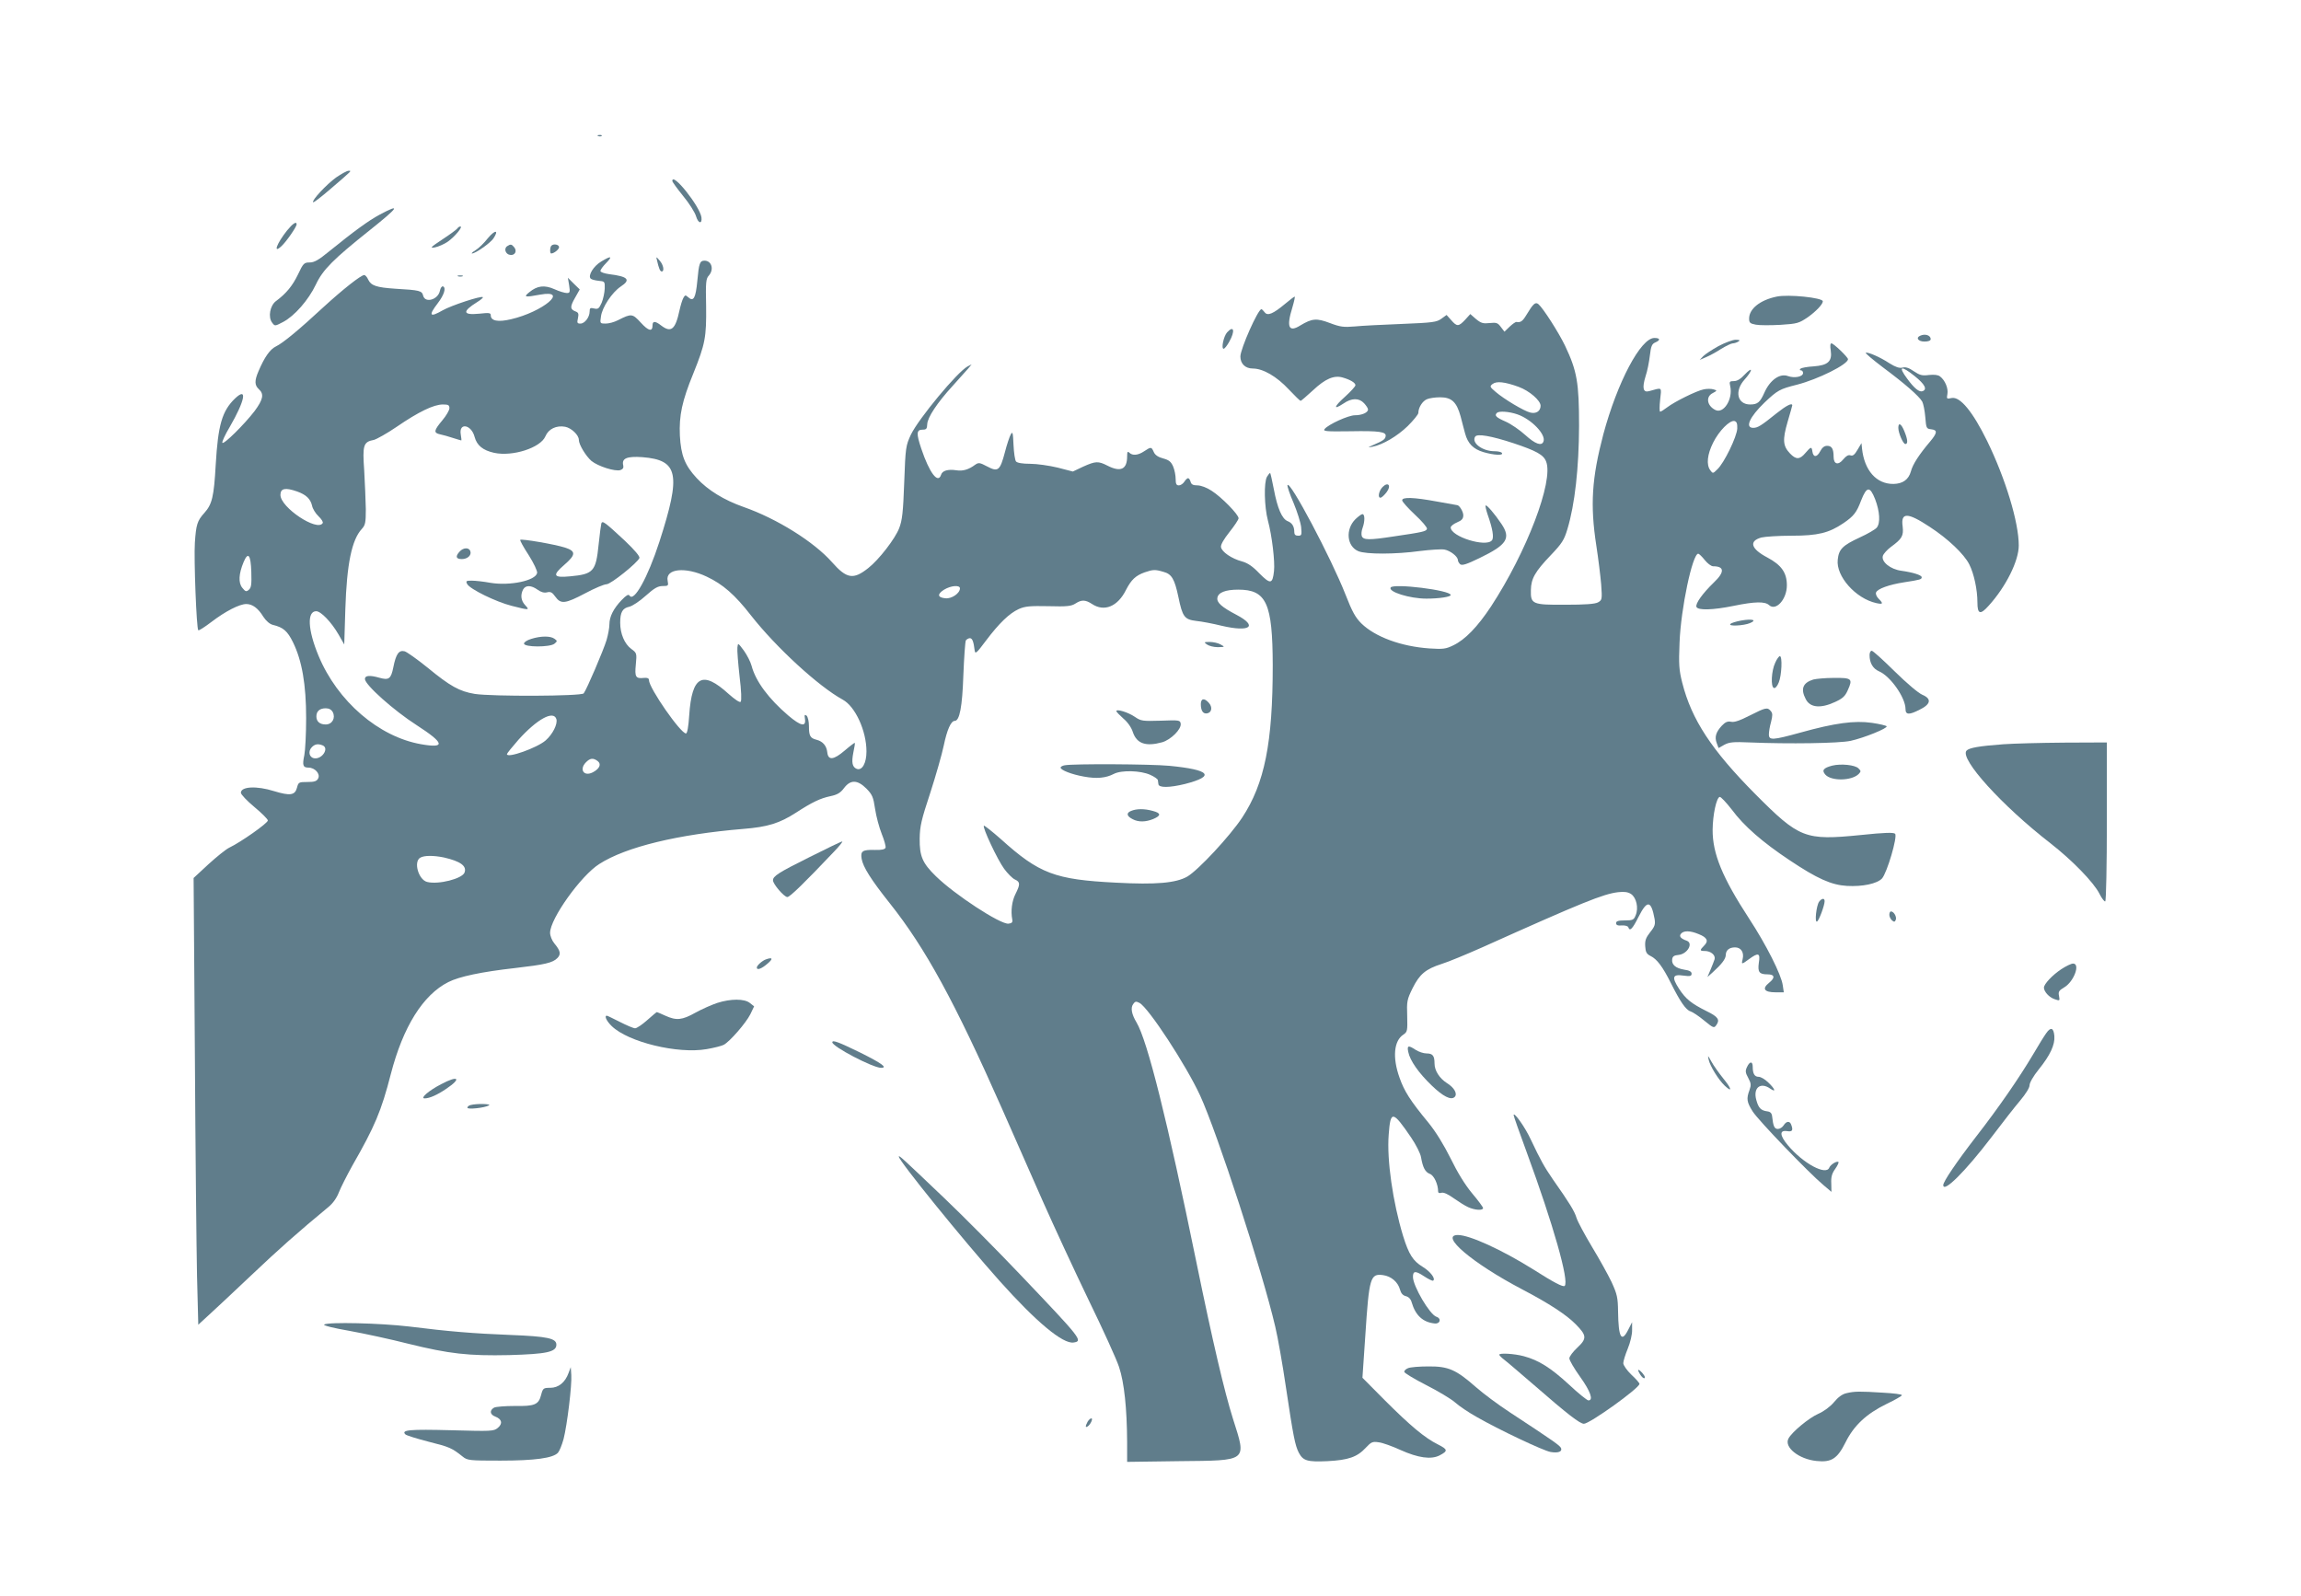 <?xml version="1.0" standalone="no"?>
<!DOCTYPE svg PUBLIC "-//W3C//DTD SVG 20010904//EN"
 "http://www.w3.org/TR/2001/REC-SVG-20010904/DTD/svg10.dtd">
<svg version="1.0" xmlns="http://www.w3.org/2000/svg"
 width="1280pt" height="888pt" viewBox="0 0 1280 888"
 preserveAspectRatio="xMidYMid meet">
<g transform="translate(0,888) scale(0.1,-0.1)"
fill="#607d8b" stroke="none">
<path d="M3328 8123 c7 -3 16 -2 19 1 4 3 -2 6 -13 5 -11 0 -14 -3 -6 -6z"/>
<path d="M1870 7893 c-53 -38 -138 -129 -128 -138 3 -3 47 31 99 76 121 104
116 99 98 99 -9 0 -40 -17 -69 -37z"/>
<path d="M3740 7873 c0 -5 27 -42 60 -83 34 -41 66 -92 72 -113 12 -41 35 -45
30 -6 -9 62 -163 255 -162 202z"/>
<path d="M2112 7686 c-63 -34 -140 -90 -282 -205 -57 -47 -82 -61 -107 -61
-31 0 -36 -4 -65 -66 -31 -64 -65 -106 -123 -149 -33 -25 -45 -89 -21 -120 15
-20 15 -20 61 4 64 34 141 122 182 208 39 83 97 141 303 305 159 127 172 148
52 84z"/>
<path d="M1597 7598 c-58 -73 -80 -133 -31 -87 27 25 84 107 84 121 0 19 -21
5 -53 -34z"/>
<path d="M2545 7610 c-3 -5 -40 -33 -83 -61 -68 -45 -73 -51 -42 -45 19 4 51
18 70 31 39 27 87 85 71 85 -5 0 -13 -4 -16 -10z"/>
<path d="M2714 7555 c-21 -27 -52 -57 -69 -67 -16 -10 -25 -18 -19 -18 19 0
103 59 119 84 32 48 9 49 -31 1z"/>
<path d="M2822 7511 c-21 -13 -10 -46 16 -49 27 -4 40 22 22 43 -14 17 -20 18
-38 6z"/>
<path d="M3067 7513 c-8 -8 -9 -43 -1 -43 16 0 44 23 44 35 0 15 -31 21 -43 8z"/>
<path d="M3344 7425 c-42 -25 -75 -78 -58 -95 5 -5 25 -10 44 -12 34 -3 35 -4
34 -43 -1 -22 -8 -57 -17 -79 -15 -33 -20 -37 -42 -32 -21 5 -25 3 -25 -17 0
-31 -27 -67 -51 -67 -18 0 -20 4 -14 30 5 24 3 31 -12 37 -32 12 -33 26 -5 75
l27 48 -33 32 -33 33 7 -42 c6 -39 4 -43 -13 -43 -11 0 -42 9 -68 21 -56 25
-96 20 -140 -16 -35 -28 -26 -30 59 -14 166 30 16 -96 -162 -137 -72 -17 -112
-9 -112 22 0 14 -9 15 -64 9 -93 -9 -96 12 -11 65 20 12 34 25 31 27 -9 9
-178 -47 -223 -73 -73 -42 -81 -30 -28 39 36 47 48 87 29 94 -6 2 -14 -9 -17
-25 -10 -49 -82 -70 -93 -27 -7 28 -18 31 -156 39 -104 7 -134 17 -150 51 -6
14 -16 25 -22 25 -18 0 -119 -80 -224 -176 -139 -129 -229 -203 -267 -221 -33
-16 -64 -60 -97 -138 -23 -53 -22 -78 2 -100 30 -27 24 -57 -24 -122 -57 -74
-172 -188 -179 -176 -3 5 15 45 41 88 85 147 100 225 30 159 -73 -70 -95 -148
-108 -369 -10 -178 -20 -220 -63 -268 -40 -44 -46 -65 -53 -166 -6 -91 9 -477
19 -487 3 -3 36 18 74 47 76 58 155 99 193 99 34 0 66 -23 95 -71 16 -24 36
-41 53 -45 58 -14 81 -34 112 -97 50 -102 73 -235 73 -422 0 -88 -5 -180 -10
-205 -12 -57 -8 -70 23 -70 36 0 67 -35 54 -60 -8 -16 -21 -20 -60 -20 -47 0
-50 -1 -58 -32 -11 -42 -38 -46 -127 -19 -98 31 -185 26 -185 -9 0 -9 34 -45
75 -79 41 -34 75 -68 75 -75 0 -15 -151 -121 -214 -151 -19 -9 -71 -51 -117
-93 l-82 -76 7 -971 c3 -533 9 -1092 12 -1242 l7 -272 62 57 c34 31 141 131
236 221 151 143 252 233 425 376 26 21 47 51 59 82 10 26 44 93 75 149 125
218 161 303 214 509 68 263 179 441 320 512 61 31 185 57 371 78 165 19 209
29 235 55 22 22 18 41 -17 83 -13 16 -23 42 -23 58 0 78 172 319 274 383 148
95 438 165 801 195 136 11 201 31 294 91 88 57 133 79 190 91 38 8 56 18 76
45 36 48 75 47 125 -3 33 -34 38 -47 48 -113 6 -41 23 -104 37 -139 14 -35 24
-70 21 -77 -4 -9 -22 -13 -59 -12 -69 2 -81 -6 -74 -49 8 -46 52 -116 157
-248 198 -249 361 -548 623 -1140 63 -143 165 -375 227 -515 62 -140 177 -388
255 -550 79 -162 156 -331 170 -374 29 -87 44 -231 45 -419 l0 -109 288 4
c387 4 377 -4 301 235 -48 152 -113 429 -204 873 -161 786 -272 1231 -333
1333 -27 45 -34 81 -18 102 10 15 16 16 35 6 50 -27 258 -344 337 -515 95
-207 345 -973 418 -1286 14 -58 41 -211 60 -341 40 -267 50 -319 71 -360 24
-45 47 -52 159 -47 117 6 166 23 214 75 30 32 37 35 71 30 21 -2 76 -22 122
-43 98 -44 170 -54 217 -30 48 25 46 33 -9 61 -73 36 -155 105 -297 247 l-123
124 16 235 c21 324 28 345 98 336 46 -6 84 -39 95 -81 6 -21 16 -32 32 -36 16
-4 28 -16 33 -35 21 -72 62 -110 127 -117 31 -4 40 27 11 37 -37 11 -131 171
-131 222 0 34 14 35 61 4 24 -16 47 -27 51 -25 16 10 -15 51 -58 77 -54 33
-77 69 -109 172 -57 188 -91 423 -80 563 10 137 22 135 125 -16 27 -40 52 -89
55 -110 10 -57 23 -82 49 -92 23 -8 46 -58 46 -98 0 -8 7 -11 19 -7 12 3 35
-7 67 -30 27 -19 63 -42 81 -50 37 -17 83 -20 83 -5 0 5 -27 42 -61 82 -39 47
-81 115 -119 193 -39 78 -82 148 -124 200 -101 122 -135 176 -161 251 -40 112
-31 205 22 239 22 15 23 21 21 103 -3 82 -1 92 30 155 39 78 72 106 162 135
36 11 137 53 225 92 559 251 673 297 756 307 35 4 55 1 72 -10 30 -20 43 -78
26 -118 -10 -26 -16 -29 -60 -29 -37 0 -49 -4 -49 -15 0 -11 9 -15 32 -13 18
1 33 -3 36 -10 8 -25 23 -10 57 58 48 95 70 92 89 -11 5 -30 2 -42 -24 -74
-25 -32 -30 -47 -28 -79 2 -33 8 -43 30 -54 35 -17 67 -59 113 -151 51 -102
83 -149 109 -157 11 -3 46 -26 76 -51 51 -42 55 -43 67 -26 22 30 11 47 -53
78 -86 43 -117 68 -154 125 -42 65 -36 82 25 73 37 -5 45 -3 45 11 0 11 -12
18 -41 22 -48 8 -71 28 -67 58 2 16 11 22 35 24 50 5 84 65 46 79 -34 12 -44
25 -32 39 15 18 50 18 98 -2 48 -19 57 -38 31 -64 -26 -26 -25 -30 3 -30 34 0
61 -23 55 -46 -3 -10 -14 -37 -23 -59 l-17 -40 28 25 c51 46 73 75 74 96 0 28
19 44 52 44 33 0 51 -28 42 -65 -8 -31 -6 -31 36 0 52 38 63 34 54 -21 -7 -51
2 -64 48 -64 41 0 44 -19 9 -47 -41 -33 -27 -53 37 -53 l45 0 -6 40 c-8 58
-92 225 -187 370 -148 227 -204 361 -203 495 1 84 21 176 39 182 6 2 36 -30
68 -71 67 -91 172 -182 321 -281 154 -103 233 -138 319 -143 87 -5 167 12 195
41 28 31 88 234 73 249 -8 8 -58 7 -191 -7 -311 -31 -341 -19 -587 228 -243
245 -354 414 -406 619 -18 71 -20 102 -15 223 7 190 72 495 104 495 4 0 21
-16 36 -35 15 -19 36 -35 47 -35 63 0 65 -32 4 -90 -63 -61 -104 -118 -97
-136 8 -20 91 -18 208 6 117 24 173 25 196 4 38 -35 99 32 99 110 0 70 -30
113 -109 155 -91 48 -104 91 -33 111 21 5 96 10 169 10 145 0 207 15 288 70
57 39 73 59 98 126 31 79 49 81 78 7 26 -68 30 -133 9 -158 -8 -10 -51 -35
-95 -55 -95 -44 -116 -65 -122 -123 -11 -92 100 -217 215 -242 37 -8 40 -3 12
25 -11 11 -17 26 -14 34 8 21 73 44 157 57 90 14 97 16 97 28 0 12 -49 27
-113 36 -61 8 -113 50 -103 83 4 12 24 34 44 49 63 46 72 62 66 115 -11 79 27
79 151 -3 100 -65 191 -151 220 -209 26 -52 45 -140 45 -211 0 -66 16 -71 63
-18 96 106 167 249 167 335 0 129 -74 372 -176 581 -80 163 -150 248 -197 239
-28 -6 -29 -5 -24 22 6 31 -13 77 -41 98 -11 9 -33 11 -62 8 -38 -5 -51 -1
-84 21 -27 19 -46 25 -63 20 -18 -4 -38 3 -72 24 -53 35 -119 63 -132 59 -5
-2 38 -38 96 -82 121 -90 200 -159 218 -190 6 -11 14 -50 17 -86 5 -62 6 -65
33 -68 36 -4 34 -20 -6 -68 -61 -72 -97 -127 -107 -166 -13 -46 -45 -69 -97
-70 -95 -1 -162 75 -175 197 l-3 30 -22 -37 c-16 -28 -27 -36 -39 -31 -12 4
-24 -3 -40 -22 -28 -35 -54 -28 -54 14 0 44 -10 61 -36 61 -16 0 -28 -10 -39
-31 -18 -34 -38 -34 -43 -1 -4 29 -8 28 -39 -8 -31 -37 -52 -38 -86 -2 -39 41
-42 75 -13 175 14 48 26 89 26 92 0 16 -33 -1 -86 -43 -87 -70 -106 -82 -131
-82 -48 0 -20 61 63 141 72 68 84 75 180 99 117 30 284 113 284 142 0 11 -80
88 -92 88 -7 0 -8 -15 -4 -39 9 -61 -15 -83 -95 -89 -35 -2 -68 -8 -73 -13 -6
-6 -5 -9 2 -9 7 0 12 -7 12 -15 0 -21 -48 -30 -84 -17 -45 17 -100 -22 -131
-92 -24 -54 -38 -66 -79 -66 -72 0 -89 75 -31 139 19 21 35 44 35 52 0 7 -15
-4 -34 -24 -23 -25 -42 -37 -61 -37 -24 0 -26 -3 -20 -29 16 -72 -38 -156 -84
-131 -46 24 -53 73 -14 93 26 14 26 15 5 21 -13 4 -37 4 -55 0 -40 -8 -161
-68 -203 -100 -17 -13 -34 -24 -39 -24 -4 0 -4 30 0 66 8 74 14 69 -62 48 -33
-9 -39 18 -19 83 10 29 20 82 24 116 6 51 11 64 30 72 30 13 28 25 -5 25 -76
0 -206 -246 -284 -536 -64 -243 -74 -392 -39 -619 11 -71 23 -169 27 -216 6
-84 5 -87 -18 -100 -17 -9 -72 -13 -181 -13 -184 -1 -194 3 -192 82 1 63 23
102 110 193 63 66 75 85 93 145 42 139 64 342 65 574 0 241 -11 306 -78 447
-35 73 -122 209 -148 231 -17 14 -29 3 -67 -60 -21 -35 -32 -43 -55 -39 -5 1
-22 -11 -38 -26 l-29 -28 -20 26 c-17 23 -24 26 -62 22 -36 -4 -48 -1 -76 22
l-32 28 -29 -32 c-36 -38 -45 -39 -77 -2 l-26 29 -29 -21 c-26 -19 -47 -22
-221 -29 -105 -4 -223 -10 -262 -14 -60 -5 -79 -3 -137 19 -74 28 -99 26 -164
-13 -65 -41 -79 -10 -45 99 10 34 16 61 13 61 -3 0 -27 -18 -53 -40 -67 -56
-98 -69 -114 -47 -7 9 -15 17 -18 17 -19 0 -117 -221 -117 -263 0 -40 27 -67
69 -67 57 0 133 -44 200 -116 33 -35 63 -64 66 -64 3 0 34 27 69 59 68 64 117
85 165 71 42 -12 71 -29 71 -43 0 -6 -26 -35 -57 -63 -63 -56 -69 -78 -10 -39
46 32 87 32 115 2 12 -13 22 -28 22 -35 0 -17 -34 -32 -73 -32 -36 0 -146 -50
-168 -76 -11 -13 4 -15 142 -13 163 3 202 -3 197 -28 -3 -17 -13 -24 -68 -48
-34 -15 -34 -15 -5 -10 57 11 137 58 196 115 32 32 59 65 59 73 0 29 22 65 47
76 13 6 46 11 74 11 64 0 92 -26 114 -106 8 -33 20 -75 25 -95 15 -56 45 -87
102 -104 59 -17 112 -20 103 -5 -3 6 -22 10 -42 10 -67 0 -129 47 -107 81 11
18 90 4 212 -36 129 -43 169 -65 183 -103 42 -108 -108 -502 -307 -806 -75
-113 -143 -184 -210 -216 -41 -20 -56 -22 -133 -17 -157 11 -301 64 -378 139
-33 33 -51 65 -88 160 -80 204 -312 642 -323 609 -2 -6 13 -51 34 -99 20 -48
39 -108 42 -134 4 -44 3 -48 -17 -48 -14 0 -21 6 -21 19 0 33 -12 52 -37 62
-31 12 -57 71 -77 178 -9 47 -18 86 -20 89 -3 2 -10 -7 -18 -20 -18 -31 -15
-167 5 -243 23 -85 40 -230 34 -282 -8 -73 -20 -74 -81 -13 -38 40 -65 58 -97
67 -57 15 -113 53 -117 80 -2 13 16 44 47 83 28 35 51 70 51 77 0 21 -95 118
-150 153 -27 18 -60 30 -79 30 -24 0 -34 5 -38 20 -3 11 -9 20 -14 20 -5 0
-14 -9 -21 -20 -7 -11 -21 -20 -30 -20 -14 0 -18 8 -18 35 0 20 -6 51 -14 70
-12 27 -23 36 -56 45 -27 7 -45 19 -52 36 -13 29 -15 29 -53 4 -34 -23 -65
-26 -83 -8 -9 9 -12 5 -12 -21 0 -72 -36 -89 -110 -51 -51 26 -66 25 -135 -6
l-57 -27 -85 22 c-46 11 -115 21 -152 21 -44 0 -72 5 -79 13 -6 7 -12 49 -14
92 -3 68 -5 77 -15 59 -7 -12 -22 -57 -33 -100 -27 -102 -38 -111 -98 -79 -42
22 -48 23 -67 10 -36 -27 -69 -37 -105 -31 -47 7 -78 -2 -85 -25 -17 -53 -65
11 -110 145 -29 86 -27 106 8 106 20 0 24 5 25 30 1 37 55 119 141 213 36 40
75 83 86 96 l20 24 -22 -11 c-57 -30 -273 -291 -316 -380 -28 -61 -30 -69 -37
-265 -6 -166 -11 -211 -28 -255 -22 -58 -113 -176 -172 -222 -83 -66 -120 -60
-202 33 -100 113 -306 242 -492 307 -108 38 -198 93 -260 160 -66 71 -88 126
-94 237 -5 112 12 192 75 346 66 164 73 201 71 374 -3 132 -1 153 15 170 30
34 16 83 -24 83 -26 0 -31 -14 -40 -113 -9 -95 -21 -117 -50 -91 -16 14 -18
14 -28 -4 -6 -11 -15 -41 -21 -68 -23 -108 -47 -127 -103 -84 -32 25 -47 25
-47 1 0 -38 -22 -33 -65 14 -47 51 -52 52 -127 14 -21 -11 -51 -19 -69 -19
-31 0 -32 1 -26 39 6 51 62 135 110 167 58 38 41 56 -65 69 -27 4 -48 11 -48
18 0 6 14 26 32 44 38 39 28 42 -28 8z m7308 -638 c56 -45 70 -73 43 -83 -18
-7 -46 15 -86 70 -52 70 -34 75 43 13z m-2204 -59 c60 -22 122 -76 122 -105 0
-30 -25 -46 -57 -38 -35 8 -148 76 -193 115 -33 28 -34 31 -17 44 22 17 68 12
145 -16z m-5948 -119 c0 -11 -18 -42 -40 -68 -47 -56 -49 -69 -12 -77 15 -3
47 -12 71 -20 25 -8 46 -14 47 -14 2 0 0 15 -3 34 -11 67 59 55 77 -14 13 -48
46 -75 109 -89 103 -22 258 28 285 92 17 41 61 62 110 53 35 -7 76 -46 76 -73
0 -26 39 -90 70 -117 37 -30 131 -60 161 -51 14 5 19 13 16 26 -10 39 20 52
106 46 201 -16 217 -93 95 -471 -65 -200 -142 -338 -166 -299 -6 9 -18 2 -44
-25 -45 -47 -68 -92 -68 -135 0 -18 -7 -58 -16 -88 -17 -56 -110 -274 -127
-296 -12 -16 -510 -18 -606 -3 -85 14 -137 43 -261 145 -58 47 -116 88 -129
92 -32 8 -48 -14 -63 -89 -13 -65 -25 -73 -78 -58 -53 15 -80 13 -80 -7 0 -32
160 -175 288 -257 155 -100 162 -130 25 -106 -236 41 -466 239 -571 492 -60
144 -65 248 -13 248 26 0 84 -60 124 -129 l32 -56 6 195 c8 254 36 388 92 448
19 21 22 34 22 110 -1 48 -5 144 -9 215 -10 141 -5 159 54 170 15 4 73 36 127
73 121 83 206 124 256 124 31 0 37 -3 37 -21z m5941 -34 c78 -27 160 -112 145
-151 -10 -27 -46 -14 -101 36 -31 28 -80 62 -110 75 -53 23 -63 34 -48 48 11
12 68 8 114 -8z m1223 -79 c-2 -45 -73 -192 -111 -227 -24 -24 -25 -24 -39 -5
-23 31 -17 88 16 154 33 66 92 125 118 120 13 -3 17 -14 16 -42z m-8011 -350
c50 -18 74 -41 83 -79 3 -17 20 -44 36 -59 16 -15 27 -32 23 -38 -30 -49 -235
87 -235 157 0 37 27 42 93 19z m-255 -448 c2 -69 0 -87 -14 -99 -14 -12 -19
-10 -36 11 -23 28 -20 78 7 143 25 60 40 42 43 -55z m2534 -26 c89 -42 156
-100 246 -216 140 -178 375 -394 510 -468 70 -38 132 -174 132 -288 0 -65 -24
-108 -54 -97 -25 10 -30 35 -19 91 6 28 10 52 8 54 -1 1 -27 -18 -56 -43 -62
-53 -92 -56 -97 -10 -4 37 -25 61 -60 70 -35 9 -42 21 -42 76 0 26 -6 51 -13
58 -11 8 -13 5 -9 -19 6 -45 -23 -39 -92 19 -109 93 -182 190 -205 277 -6 23
-26 61 -43 85 -33 44 -33 44 -36 17 -2 -15 4 -87 12 -160 10 -81 12 -136 6
-142 -5 -5 -31 12 -67 44 -145 132 -204 101 -219 -118 -4 -64 -11 -102 -18
-102 -30 0 -206 253 -206 297 0 10 -9 14 -28 12 -46 -5 -52 5 -45 75 6 62 5
64 -25 86 -38 28 -62 85 -62 146 0 59 13 81 51 89 17 4 58 31 91 61 48 43 68
54 94 54 32 0 33 2 28 29 -14 68 98 80 218 23z m2540 27 c46 -12 62 -40 83
-139 23 -112 34 -126 99 -134 30 -3 94 -15 142 -27 158 -37 204 -3 82 61 -82
43 -110 68 -106 94 4 30 45 46 116 46 157 0 191 -75 192 -421 0 -431 -45 -657
-170 -847 -69 -104 -243 -291 -305 -328 -63 -36 -174 -46 -397 -34 -340 17
-427 50 -640 242 -50 44 -92 77 -95 75 -9 -9 76 -190 113 -240 19 -26 46 -53
59 -59 31 -14 31 -27 4 -81 -20 -39 -27 -95 -18 -142 3 -15 -2 -21 -21 -23
-45 -5 -300 162 -404 264 -75 73 -91 112 -90 209 1 69 9 104 59 255 31 96 65
215 75 263 18 87 40 137 61 137 27 0 42 77 48 255 4 99 10 186 14 193 5 6 15
12 22 12 14 0 21 -19 27 -69 3 -21 11 -14 61 53 76 101 132 154 184 178 36 16
63 18 166 16 103 -3 127 0 150 15 34 22 55 21 92 -3 68 -45 143 -14 189 79 29
56 53 79 103 97 47 16 58 17 105 3z m-1132 -92 c0 -27 -46 -59 -81 -55 -44 4
-47 23 -7 48 38 23 88 27 88 7z m-3489 -688 c17 -33 -3 -69 -39 -69 -33 0 -52
16 -52 45 0 29 19 45 52 45 18 0 31 -7 39 -21z m1244 -39 c8 -27 -20 -84 -60
-119 -47 -41 -215 -101 -215 -76 0 4 29 40 65 81 103 114 194 164 210 114z
m-1301 -146 c39 -15 -2 -79 -46 -72 -28 4 -36 39 -13 62 17 17 34 20 59 10z
m1530 -87 c23 -17 12 -43 -26 -63 -50 -26 -78 16 -38 56 23 23 39 25 64 7z
m-854 -537 c91 -21 128 -47 114 -84 -13 -34 -145 -68 -208 -52 -48 12 -77 113
-38 135 22 13 74 13 132 1z"/>
<path d="M3345 5968 c-2 -7 -9 -60 -15 -117 -15 -150 -29 -165 -159 -177 -93
-9 -100 5 -33 63 66 57 67 77 5 97 -56 18 -242 50 -249 43 -3 -2 18 -41 47
-85 28 -44 49 -89 47 -99 -8 -43 -151 -73 -260 -55 -38 7 -84 12 -104 12 -31
0 -34 -2 -25 -19 15 -28 160 -99 247 -121 98 -25 102 -25 76 3 -24 25 -28 57
-12 88 14 25 45 24 80 -1 19 -14 37 -19 53 -15 20 5 29 0 46 -24 31 -43 55
-40 167 19 52 28 105 50 118 50 24 0 172 119 183 146 3 9 -26 44 -82 97 -111
103 -124 113 -130 95z"/>
<path d="M2557 5812 c-25 -27 -21 -42 12 -42 32 0 56 22 47 45 -8 21 -39 19
-59 -3z"/>
<path d="M2955 5326 c-23 -7 -40 -18 -40 -26 0 -21 144 -21 169 -1 17 14 17
16 0 28 -22 16 -75 16 -129 -1z"/>
<path d="M6714 5295 c11 -8 38 -15 60 -15 41 1 41 1 16 15 -14 8 -41 14 -60
14 -33 0 -34 -1 -16 -14z"/>
<path d="M6680 4963 c0 -37 13 -56 36 -51 25 5 30 35 8 59 -25 28 -44 24 -44
-8z"/>
<path d="M6210 4924 c0 -4 18 -22 39 -41 24 -20 45 -50 53 -76 22 -64 72 -81
163 -56 48 14 107 72 103 103 -3 20 -7 21 -111 17 -102 -3 -110 -2 -145 22
-37 25 -102 45 -102 31z"/>
<path d="M5923 4623 c-13 -2 -23 -8 -23 -13 0 -14 62 -38 130 -50 71 -13 122
-8 166 15 42 22 149 19 202 -5 23 -10 43 -24 43 -30 1 -5 2 -16 3 -22 2 -21
62 -20 148 1 171 44 140 79 -87 101 -105 10 -536 12 -582 3z"/>
<path d="M6292 4369 c-28 -11 -25 -29 9 -46 32 -17 72 -16 114 1 45 19 44 33
-2 45 -46 13 -90 13 -121 0z"/>
<path d="M3654 7435 c11 -49 18 -65 27 -65 16 0 10 37 -12 61 -18 22 -20 22
-15 4z"/>
<path d="M2548 7343 c6 -2 18 -2 25 0 6 3 1 5 -13 5 -14 0 -19 -2 -12 -5z"/>
<path d="M9883 7230 c-92 -19 -153 -68 -153 -122 0 -23 5 -28 37 -34 20 -4 81
-4 137 -1 94 6 103 9 152 42 45 32 84 72 84 89 0 20 -193 40 -257 26z"/>
<path d="M6826 7031 c-19 -21 -34 -91 -19 -91 5 0 19 17 31 39 34 60 26 94
-12 52z"/>
<path d="M10683 7013 c-28 -11 -13 -33 22 -33 23 0 35 5 35 14 0 20 -30 31
-57 19z"/>
<path d="M9560 6955 c-36 -20 -74 -45 -85 -56 l-20 -21 35 15 c19 8 57 28 84
46 28 17 57 31 65 31 9 0 23 5 31 10 12 7 8 10 -15 10 -16 0 -59 -16 -95 -35z"/>
<path d="M10560 6500 c0 -29 27 -90 39 -90 15 0 14 23 -5 70 -17 43 -34 53
-34 20z"/>
<path d="M7691 6171 c-22 -22 -29 -65 -9 -59 6 2 21 16 32 31 27 36 8 59 -23
28z"/>
<path d="M7800 6097 c0 -8 32 -43 71 -80 39 -36 69 -71 67 -79 -5 -14 -21 -18
-185 -42 -137 -21 -170 -21 -178 3 -3 10 -1 30 5 45 13 36 13 76 -1 76 -6 0
-23 -13 -39 -28 -57 -57 -48 -151 16 -178 43 -18 206 -18 344 1 57 7 118 11
135 8 33 -6 75 -39 75 -59 0 -6 6 -17 13 -23 11 -8 36 0 108 35 153 74 175
110 121 190 -37 55 -82 108 -88 102 -2 -3 3 -25 11 -49 28 -79 37 -130 24
-145 -33 -40 -229 21 -229 72 0 7 16 20 35 28 27 11 35 21 35 40 0 20 -22 56
-34 56 -1 0 -52 9 -112 20 -130 24 -194 26 -194 7z"/>
<path d="M7736 5612 c-15 -24 106 -62 199 -62 71 0 135 10 135 20 0 27 -319
66 -334 42z"/>
<path d="M9685 5428 c-27 -5 -54 -13 -59 -19 -15 -14 74 -10 109 5 41 17 13
25 -50 14z"/>
<path d="M10400 5236 c0 -43 18 -75 52 -90 64 -27 148 -147 148 -210 0 -33 20
-34 80 -3 61 30 66 60 14 82 -22 9 -88 65 -154 130 -64 63 -121 115 -128 115
-7 0 -12 -11 -12 -24z"/>
<path d="M9875 5193 c-21 -44 -26 -134 -7 -140 7 -3 19 10 27 31 16 38 21 146
6 146 -5 0 -17 -16 -26 -37z"/>
<path d="M10087 5100 c-58 -18 -72 -52 -42 -109 24 -48 83 -53 163 -16 43 20
56 32 71 66 29 64 22 69 -78 68 -47 0 -99 -5 -114 -9z"/>
<path d="M9734 4900 c-55 -28 -86 -39 -104 -35 -19 4 -32 -1 -52 -22 -33 -36
-41 -63 -28 -97 l10 -27 32 18 c28 15 50 17 143 13 214 -9 498 -5 560 9 73 16
207 70 200 81 -3 4 -40 13 -82 19 -96 14 -207 -1 -397 -54 -156 -43 -176 -44
-176 -10 0 14 5 45 12 69 9 36 9 48 -1 60 -19 23 -28 21 -117 -24z"/>
<path d="M11145 4740 c-137 -10 -192 -20 -206 -36 -38 -46 198 -306 466 -514
121 -94 242 -218 274 -282 13 -26 28 -45 32 -42 5 3 9 203 9 445 l0 439 -237
-1 c-131 -1 -283 -5 -338 -9z"/>
<path d="M10192 4621 c-49 -13 -59 -26 -38 -50 33 -37 146 -35 185 3 14 15 14
17 -1 32 -19 19 -97 27 -146 15z"/>
<path d="M4505 4113 c-177 -88 -205 -107 -205 -130 0 -21 62 -93 80 -93 14 0
96 80 260 253 30 31 50 57 45 56 -6 0 -86 -39 -180 -86z"/>
<path d="M10120 3865 c-16 -20 -27 -121 -12 -111 11 6 42 90 42 113 0 18 -15
17 -30 -2z"/>
<path d="M10510 3791 c0 -10 7 -24 15 -31 12 -10 16 -9 21 4 6 16 -11 46 -27
46 -5 0 -9 -8 -9 -19z"/>
<path d="M4260 3543 c-20 -7 -50 -34 -50 -45 0 -17 27 -7 60 22 32 27 28 37
-10 23z"/>
<path d="M11467 3489 c-50 -33 -97 -83 -97 -103 0 -22 29 -54 59 -64 29 -10
30 -10 25 17 -5 24 -1 31 28 48 55 32 92 133 50 133 -10 0 -39 -14 -65 -31z"/>
<path d="M3990 3301 c-30 -10 -85 -34 -121 -54 -75 -42 -106 -45 -168 -17 -24
11 -45 20 -47 20 -2 0 -26 -20 -54 -45 -28 -25 -58 -45 -67 -45 -9 0 -47 16
-84 35 -38 19 -70 35 -73 35 -16 0 -2 -30 27 -58 92 -89 367 -156 528 -128 41
7 84 18 95 24 34 18 124 122 148 170 l21 44 -24 19 c-30 24 -106 24 -181 0z"/>
<path d="M11383 3133 c-11 -15 -44 -68 -73 -118 -78 -131 -187 -290 -319 -460
-108 -140 -181 -248 -181 -267 0 -47 123 76 268 266 59 78 130 169 159 203 32
38 53 72 53 86 0 14 21 51 51 88 64 79 91 138 87 186 -4 46 -20 52 -45 16z"/>
<path d="M4630 3082 c0 -24 226 -142 271 -142 39 0 4 25 -114 84 -121 59 -157
73 -157 58z"/>
<path d="M7834 3028 c9 -47 58 -117 130 -186 63 -61 108 -84 128 -64 17 17 -2
52 -43 77 -42 27 -69 70 -69 109 0 43 -10 56 -44 56 -17 0 -44 9 -61 20 -41
27 -49 25 -41 -12z"/>
<path d="M9505 2985 c8 -36 55 -112 90 -145 43 -40 38 -16 -9 41 -24 30 -54
72 -66 94 -20 36 -21 37 -15 10z"/>
<path d="M9718 2944 c-10 -21 -9 -31 7 -60 16 -30 17 -40 7 -68 -18 -48 -15
-67 18 -119 31 -49 311 -340 392 -408 l46 -39 -1 47 c-2 36 4 56 22 81 13 18
21 36 18 38 -8 8 -44 -14 -51 -31 -17 -46 -146 23 -231 125 -45 54 -47 84 -5
78 31 -5 36 4 24 36 -8 22 -27 20 -42 -4 -7 -11 -21 -20 -32 -20 -19 0 -26 14
-32 70 -2 18 -10 26 -28 28 -35 5 -48 19 -60 63 -19 68 23 102 78 63 33 -23
27 -2 -11 34 -18 18 -42 32 -54 32 -23 0 -33 18 -33 56 0 32 -17 31 -32 -2z"/>
<path d="M2454 2849 c-68 -35 -119 -79 -92 -79 27 0 70 19 120 53 88 59 68 77
-28 26z"/>
<path d="M2618 2733 c-10 -2 -18 -9 -18 -15 0 -11 95 -1 120 13 16 9 -69 11
-102 2z"/>
<path d="M8420 2677 c0 -5 33 -99 74 -210 146 -398 236 -714 210 -740 -9 -8
-61 19 -177 93 -173 108 -352 190 -417 190 -104 0 81 -157 355 -301 153 -80
249 -143 301 -196 61 -62 62 -79 9 -129 -25 -23 -45 -50 -45 -60 0 -11 27 -57
60 -103 58 -81 75 -131 46 -131 -7 0 -56 39 -108 88 -101 93 -169 136 -252
158 -52 14 -136 19 -136 8 0 -3 12 -16 28 -28 15 -11 89 -75 166 -141 187
-163 255 -215 277 -215 32 0 309 198 309 222 0 5 -20 28 -45 51 -25 24 -45 53
-45 64 0 11 11 47 25 81 14 34 25 80 24 104 l0 43 -22 -43 c-37 -73 -54 -42
-56 101 -1 79 -5 97 -36 165 -20 42 -69 130 -109 196 -40 67 -79 139 -86 161
-12 39 -38 81 -132 215 -48 70 -67 104 -122 220 -31 68 -95 158 -96 137z"/>
<path d="M5000 2446 c0 -23 353 -459 560 -691 204 -228 352 -352 412 -343 54
8 44 20 -295 376 -133 140 -325 333 -427 430 -232 221 -250 238 -250 228z"/>
<path d="M1803 1512 c-7 -5 53 -20 140 -35 83 -15 231 -47 329 -72 227 -56
334 -68 561 -63 208 6 262 17 262 58 0 35 -49 46 -255 54 -203 8 -342 19 -564
47 -161 19 -449 26 -473 11z"/>
<path d="M7832 1269 c-13 -5 -22 -15 -20 -21 3 -7 57 -40 122 -73 65 -33 137
-76 160 -96 22 -20 77 -57 122 -82 118 -68 371 -188 410 -194 42 -7 65 2 58
21 -6 15 -39 38 -284 199 -63 41 -149 105 -190 141 -110 97 -153 116 -264 115
-50 0 -102 -4 -114 -10z"/>
<path d="M3163 1243 c-19 -53 -56 -83 -102 -83 -38 0 -41 -2 -51 -40 -14 -54
-36 -63 -147 -61 -52 0 -103 -4 -114 -9 -27 -15 -24 -39 6 -50 37 -14 43 -39
14 -63 -23 -19 -35 -19 -259 -13 -230 6 -280 2 -255 -23 6 -6 64 -24 130 -41
116 -29 129 -35 188 -82 27 -22 37 -23 210 -23 192 0 294 14 321 44 8 9 22 43
31 76 20 78 47 300 43 356 l-3 44 -12 -32z"/>
<path d="M9120 1241 c12 -23 30 -36 30 -22 0 10 -27 41 -36 41 -3 0 0 -9 6
-19z"/>
<path d="M10271 1130 c-23 -5 -47 -23 -69 -50 -21 -25 -56 -51 -88 -65 -52
-23 -146 -101 -165 -137 -26 -48 57 -115 156 -125 83 -9 116 13 161 103 47 95
117 160 230 215 46 22 84 44 84 48 0 5 -48 11 -107 14 -126 8 -157 8 -202 -3z"/>
<path d="M6050 971 c-13 -25 -13 -34 0 -26 16 10 32 45 21 45 -6 0 -15 -9 -21
-19z"/>
</g>
</svg>

